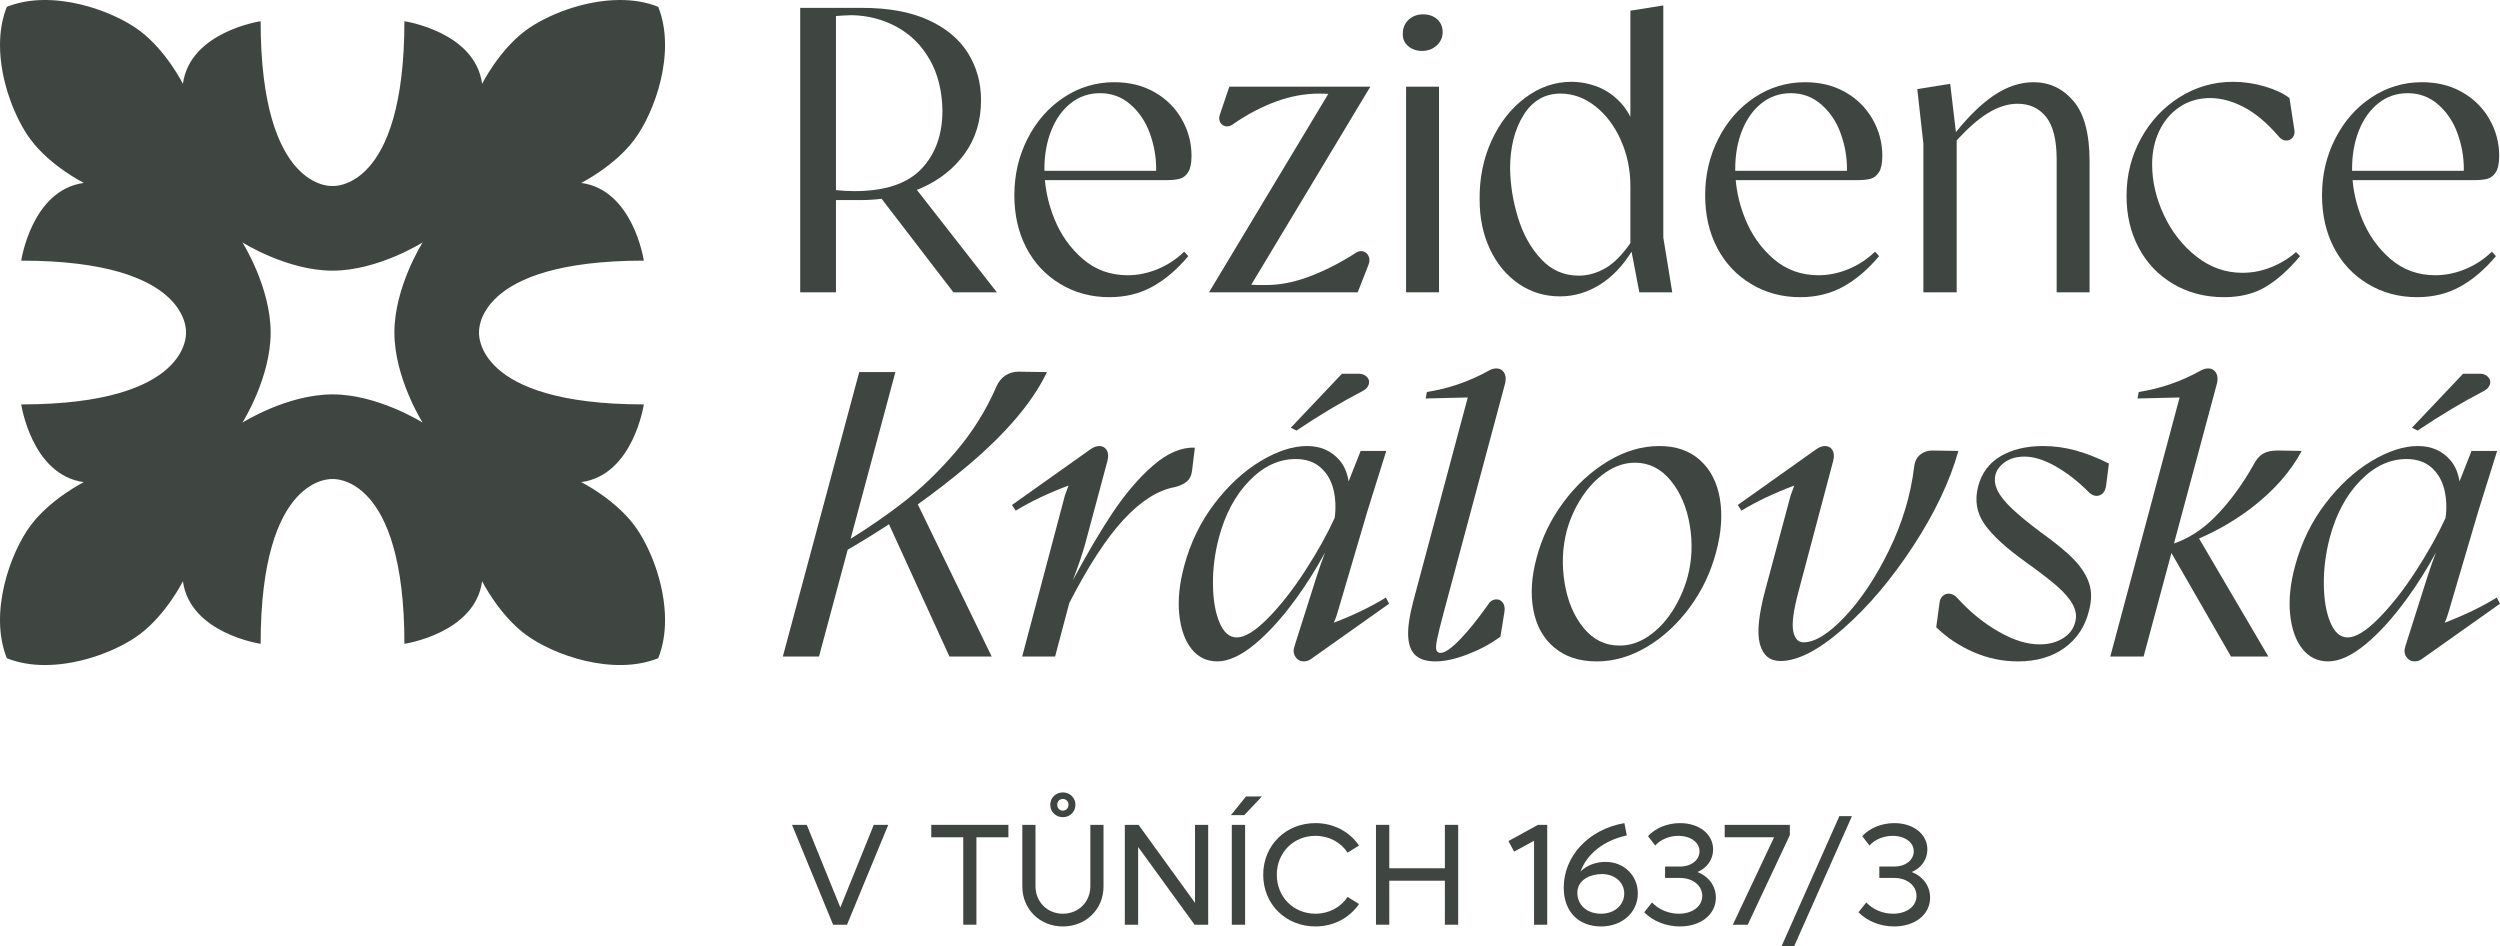 <?xml version="1.0" encoding="UTF-8"?>
<svg xmlns="http://www.w3.org/2000/svg" id="Vrstva_1" version="1.1" viewBox="0 0 601.896 227.859">
  <defs>
    <style>
      .st0 {
        fill: #3f4641;
      }
    </style>
  </defs>
  <path class="st0" d="M201.263,48.168h6.066c1.69,0,3.329-.11,4.925-.307l17.283,22.515h10.469l-19.263-24.661c.356-.142.715-.28,1.065-.434,4.369-1.924,7.859-4.697,10.469-8.316,2.608-3.621,3.914-7.909,3.914-12.866,0-4.173-1.045-7.94-3.131-11.3-2.088-3.359-5.268-6.017-9.539-7.974-4.273-1.956-9.605-2.934-15.996-2.934h-14.871v68.485h8.61v-22.208ZM215.841,6.439c3.326,1.795,5.984,4.42,7.974,7.876,1.989,3.458,3.017,7.567,3.082,12.328,0,5.806-1.697,10.485-5.088,14.039-3.392,3.556-8.773,5.332-16.143,5.332-1.571,0-3.017-.098-4.402-.245V3.857c1.164-.093,2.397-.163,3.717-.205,3.914.065,7.533.995,10.86,2.787Z"></path>
  <path class="st0" d="M255.268,68.37c3.522,2.119,7.468,3.179,11.838,3.179,3.848,0,7.304-.848,10.371-2.544,3.065-1.695,5.934-4.141,8.609-7.337l-.978-1.077c-1.892,1.827-4.028,3.229-6.408,4.207-2.382.979-4.779,1.468-7.191,1.468-4.175,0-7.778-1.304-10.811-3.914-3.033-2.608-5.332-5.87-6.898-9.783-1.218-3.046-1.956-6.111-2.226-9.197h29.229c1.37,0,2.461-.113,3.277-.343.815-.228,1.483-.766,2.006-1.614.522-.848.783-2.153.783-3.914,0-3.131-.783-6.066-2.348-8.806-1.566-2.739-3.752-4.906-6.555-6.506-2.805-1.597-6.034-2.397-9.686-2.397-4.436,0-8.497,1.223-12.181,3.669-3.686,2.446-6.588,5.757-8.708,9.93-2.12,4.174-3.179,8.707-3.179,13.599,0,4.762.961,8.986,2.886,12.67,1.923,3.686,4.647,6.588,8.169,8.707ZM253.116,31.388c1.108-2.772,2.673-4.956,4.696-6.555,2.021-1.597,4.369-2.397,7.044-2.397,2.804,0,5.25.914,7.337,2.739,2.087,1.827,3.635,4.143,4.647,6.947,1.011,2.804,1.517,5.642,1.517,8.512l-.023.488h-26.872c-.002-.13-.01-.261-.01-.391,0-3.457.554-6.571,1.663-9.344Z"></path>
  <path class="st0" d="M326.883,70.376l2.641-6.751c.26-.716.245-1.385-.049-2.006-.293-.619-.767-.994-1.418-1.125-.653-.129-1.306.066-1.957.587-3.588,2.284-7.191,4.109-10.81,5.478-3.62,1.37-7.061,2.055-10.322,2.055-1.272.044-2.503.007-3.715-.067l28.663-47.677h-33.949l-2.251,6.653c-.261.719-.244,1.354.049,1.908.294.555.75.88,1.37.978.619.098,1.255-.113,1.907-.636,3.326-2.283,6.717-4.061,10.175-5.332,3.457-1.272,6.947-1.908,10.469-1.908.65,0,1.362.025,2.113.065l-28.724,47.777h35.808Z"></path>
  <rect class="st0" x="338.525" y="20.871" width="7.925" height="49.505"></rect>
  <path class="st0" d="M342.34,12.261c1.434,0,2.625-.44,3.571-1.321.945-.88,1.419-1.941,1.419-3.179,0-1.305-.44-2.348-1.321-3.131s-2.006-1.175-3.375-1.175c-1.436,0-2.609.44-3.522,1.322-.914.88-1.37,1.973-1.37,3.277-.066,1.24.358,2.251,1.272,3.033.912.782,2.021,1.174,3.326,1.174Z"></path>
  <path class="st0" d="M385.29,68.468c2.846-1.785,5.35-4.413,7.523-7.861l1.869,9.769h7.925l-2.152-13.208V1.304l-7.925,1.271v25.547c-.62-1.223-1.351-2.305-2.201-3.239-1.663-1.825-3.539-3.146-5.626-3.962-2.088-.815-4.241-1.223-6.457-1.223-3.914,0-7.582,1.271-11.006,3.815-3.425,2.544-6.132,5.985-8.121,10.322-1.99,4.338-2.952,9.083-2.886,14.235,0,4.437.832,8.414,2.495,11.937,1.663,3.522,3.963,6.295,6.898,8.316,2.935,2.021,6.262,3.032,9.979,3.032,3.39,0,6.619-.962,9.686-2.886ZM365.478,52.423c-1.207-3.945-1.844-7.876-1.907-11.789,0-5.153,1.076-9.457,3.229-12.915,2.152-3.456,5.119-5.185,8.903-5.185,2.999,0,5.788,1.012,8.365,3.033,2.576,2.023,4.63,4.745,6.163,8.169,1.532,3.424,2.299,7.127,2.299,11.105v13.673c-1.96,2.825-3.933,4.83-5.919,5.991-2.12,1.24-4.29,1.859-6.506,1.859-3.588,0-6.62-1.336-9.098-4.012-2.48-2.673-4.322-5.982-5.528-9.93Z"></path>
  <path class="st0" d="M421.586,68.37c3.522,2.119,7.468,3.179,11.838,3.179,3.848,0,7.304-.848,10.371-2.544,3.065-1.695,5.934-4.141,8.609-7.337l-.978-1.077c-1.892,1.827-4.028,3.229-6.408,4.207-2.382.979-4.779,1.468-7.191,1.468-4.175,0-7.778-1.304-10.811-3.914-3.033-2.608-5.332-5.87-6.898-9.783-1.218-3.046-1.956-6.111-2.226-9.197h29.229c1.37,0,2.461-.113,3.277-.343.815-.228,1.483-.766,2.006-1.614.522-.848.783-2.153.783-3.914,0-3.131-.783-6.066-2.348-8.806-1.566-2.739-3.752-4.906-6.555-6.506-2.805-1.597-6.034-2.397-9.686-2.397-4.436,0-8.497,1.223-12.181,3.669-3.686,2.446-6.588,5.757-8.708,9.93-2.12,4.174-3.179,8.707-3.179,13.599,0,4.762.961,8.986,2.886,12.67,1.923,3.686,4.647,6.588,8.169,8.707ZM419.434,31.388c1.108-2.772,2.673-4.956,4.696-6.555,2.021-1.597,4.369-2.397,7.044-2.397,2.804,0,5.25.914,7.337,2.739,2.087,1.827,3.635,4.143,4.647,6.947,1.011,2.804,1.517,5.642,1.517,8.512l-.023.488h-26.872c-.002-.13-.01-.261-.01-.391,0-3.457.554-6.571,1.663-9.344Z"></path>
  <path class="st0" d="M463.067,70.376h8.023v-36.59c2.739-2.962,5.218-5.134,7.435-6.507,2.478-1.532,4.892-2.299,7.24-2.299,2.869,0,5.152,1.061,6.849,3.179,1.695,2.12,2.544,5.528,2.544,10.224v31.992h7.925v-31.503c0-6.653-1.289-11.497-3.865-14.529-2.577-3.033-5.789-4.549-9.636-4.549-3.263,0-6.491,1.093-9.686,3.277-2.943,2.013-5.94,4.932-8.993,8.74l-1.378-11.626-7.925,1.272,1.468,13.109v35.809Z"></path>
  <path class="st0" d="M523.236,68.37c3.586,2.119,7.663,3.179,12.229,3.179,3.913,0,7.255-.831,10.028-2.494,2.772-1.663,5.528-4.125,8.267-7.386l-.979-.979c-1.697,1.502-3.669,2.708-5.919,3.621-2.25.914-4.583,1.369-6.995,1.369-4.045,0-7.729-1.304-11.056-3.913-3.326-2.608-5.936-5.934-7.827-9.979-1.893-4.043-2.837-8.121-2.837-12.23,0-2.934.57-5.608,1.712-8.022,1.14-2.412,2.772-4.337,4.892-5.772,2.119-1.434,4.581-2.153,7.386-2.153,2.608,0,5.315.735,8.12,2.202,2.804,1.467,5.577,3.799,8.316,6.994.522.654,1.108.995,1.761,1.028.651.034,1.19-.195,1.614-.685.423-.488.57-1.125.44-1.908l-1.174-7.631c-1.435-1.107-3.408-2.037-5.919-2.787-2.511-.749-5.072-1.125-7.68-1.125-4.632,0-8.903,1.223-12.816,3.669-3.914,2.446-7.029,5.771-9.344,9.978-2.316,4.207-3.473,8.823-3.473,13.844,0,4.633.979,8.79,2.935,12.475,1.957,3.686,4.729,6.588,8.316,8.707Z"></path>
  <path class="st0" d="M570.099,68.37c3.522,2.119,7.468,3.179,11.838,3.179,3.848,0,7.304-.848,10.371-2.544,3.065-1.695,5.934-4.141,8.609-7.337l-.978-1.077c-1.892,1.827-4.028,3.229-6.408,4.207-2.382.979-4.779,1.468-7.191,1.468-4.175,0-7.778-1.304-10.811-3.914-3.033-2.608-5.332-5.87-6.898-9.783-1.218-3.046-1.956-6.111-2.226-9.197h29.229c1.37,0,2.461-.113,3.277-.343.815-.228,1.483-.766,2.006-1.614.522-.848.783-2.153.783-3.914,0-3.131-.783-6.066-2.348-8.806-1.566-2.739-3.752-4.906-6.555-6.506-2.805-1.597-6.034-2.397-9.686-2.397-4.436,0-8.497,1.223-12.181,3.669-3.686,2.446-6.588,5.757-8.708,9.93-2.12,4.174-3.179,8.707-3.179,13.599,0,4.762.961,8.986,2.886,12.67,1.923,3.686,4.647,6.588,8.169,8.707ZM567.946,31.388c1.108-2.772,2.673-4.956,4.696-6.555,2.021-1.597,4.369-2.397,7.044-2.397,2.804,0,5.25.914,7.337,2.739,2.087,1.827,3.635,4.143,4.647,6.947,1.011,2.804,1.517,5.642,1.517,8.512l-.023.488h-26.872c-.002-.13-.01-.261-.01-.391,0-3.457.554-6.571,1.663-9.344Z"></path>
  <path class="st0" d="M252.065,89.581l-6.849-.099c-1.174,0-2.235.311-3.179.93-.946.621-1.68,1.55-2.202,2.789-2.479,5.675-5.74,10.877-9.783,15.605-4.045,4.729-8.301,8.822-12.767,12.278-3.813,2.95-7.991,5.824-12.491,8.631l10.779-40.134h-8.708l-18.393,68.485h8.708l6.904-25.705c3.403-1.989,6.724-4.034,9.943-6.152l14.558,31.858h10.175l-17.794-36.634c4.119-2.954,8.083-6.017,11.875-9.202,9.358-7.859,15.767-15.409,19.225-22.649Z"></path>
  <path class="st0" d="M286.992,113.355l.684-5.577c-3.262-.13-6.62,1.306-10.077,4.305-3.457,3.001-6.784,6.915-9.979,11.74-2.823,4.264-5.925,9.546-9.307,15.842,1.315-3.476,2.301-6.381,2.948-8.699l5.381-20.057c.26-1.042.196-1.891-.195-2.544-.391-.651-.978-.978-1.761-.978-.719,0-1.436.261-2.152.783l-18.882,13.404.88,1.369c3.673-2.231,7.92-4.244,12.722-6.044-.33.852-.632,1.67-.883,2.425l-10.273,38.743h7.924l3.425-12.914c4.63-9.001,9.016-15.718,13.159-20.154,4.141-4.435,8.234-7.011,12.278-7.73,1.238-.324,2.201-.782,2.886-1.369.684-.587,1.092-1.434,1.223-2.544Z"></path>
  <path class="st0" d="M321.127,149.926c.37-.837.682-1.651.89-2.427l7.24-24.557,4.501-14.382h-6.164l-2.904,7.345c-.318-2.053-1.038-3.758-2.183-5.095-1.957-2.282-4.566-3.424-7.827-3.424-3.458,0-7.208,1.223-11.251,3.669-4.045,2.446-7.729,5.855-11.055,10.223-3.326,4.371-5.74,9.328-7.24,14.871-1.174,4.305-1.582,8.219-1.223,11.74.358,3.522,1.336,6.295,2.935,8.316,1.598,2.02,3.669,3.032,6.213,3.032,2.673,0,5.657-1.352,8.952-4.06,3.293-2.705,6.636-6.391,10.028-11.055,2.524-3.471,4.848-7.17,6.976-11.094-.75,1.952-1.478,4.03-2.182,6.251l-5.185,16.338c-.327.978-.245,1.827.245,2.544.489.718,1.157,1.076,2.005,1.076.651,0,1.239-.195,1.761-.586l18.785-13.306-.783-1.468c-3.661,2.242-7.846,4.254-12.532,6.047ZM305.238,148.869c-3.033,3.067-5.528,4.599-7.485,4.599-1.761,0-3.147-1.206-4.158-3.621-1.012-2.412-1.533-5.478-1.566-9.197-.033-3.717.44-7.436,1.419-11.153,1.499-5.675,3.945-10.256,7.337-13.746,3.391-3.488,7.108-5.235,11.154-5.235,2.478,0,4.483.685,6.017,2.055,1.532,1.37,2.559,3.131,3.082,5.283.522,2.153.619,4.436.294,6.848-1.827,3.979-4.207,8.235-7.142,12.768-2.935,4.534-5.919,8.333-8.952,11.398Z"></path>
  <path class="st0" d="M327.104,89.972h-4.012l-12.327,13.013,1.37.684c5.413-3.652,10.762-6.848,16.045-9.587.717-.392,1.174-.913,1.37-1.566.195-.651.049-1.239-.441-1.761-.489-.521-1.158-.783-2.005-.783Z"></path>
  <path class="st0" d="M360.269,88.7c-.587,0-1.174.163-1.761.488-4.632,2.61-9.622,4.338-14.969,5.185l-.293,1.566,10.132-.241-13.068,48.866c-.979,3.717-1.403,6.62-1.272,8.707.13,2.089.733,3.605,1.81,4.549,1.076.944,2.657,1.418,4.745,1.418,2.217,0,4.809-.572,7.778-1.711,2.967-1.141,5.592-2.559,7.875-4.256l.979-6.066c.13-.913-.034-1.646-.489-2.201-.457-.554-1.045-.783-1.762-.685-.718.098-1.305.538-1.761,1.321-2.544,3.588-4.827,6.408-6.848,8.463-2.023,2.054-3.522,3.082-4.501,3.082-.523,0-.865-.211-1.027-.636-.163-.423-.115-1.287.147-2.593.26-1.304.783-3.424,1.566-6.359l14.871-55.473c.196-1.043.081-1.874-.343-2.495-.425-.619-1.027-.929-1.81-.929Z"></path>
  <path class="st0" d="M409.332,110.811c-2.512-2.282-5.789-3.424-9.832-3.424-4.241,0-8.399,1.24-12.474,3.717-4.077,2.48-7.631,5.772-10.664,9.882-3.033,4.109-5.17,8.545-6.409,13.306-1.239,4.566-1.501,8.756-.782,12.571.716,3.816,2.397,6.834,5.038,9.05,2.642,2.217,6.049,3.326,10.224,3.326,4.109,0,8.12-1.158,12.033-3.472,3.914-2.315,7.353-5.479,10.322-9.491,2.967-4.01,5.102-8.495,6.408-13.452,1.238-4.63,1.532-8.887.88-12.768-.653-3.879-2.235-6.962-4.745-9.245ZM406.251,139.085c-.783,2.805-1.974,5.464-3.571,7.974-1.599,2.512-3.507,4.535-5.723,6.067-2.219,1.533-4.566,2.299-7.044,2.299-3.458,0-6.344-1.418-8.659-4.256-2.316-2.837-3.832-6.423-4.549-10.761-.718-4.337-.555-8.527.49-12.573.782-2.869,1.988-5.56,3.62-8.071,1.629-2.51,3.571-4.533,5.821-6.066,2.25-1.532,4.581-2.299,6.995-2.299,3.39,0,6.262,1.435,8.609,4.305,2.348,2.871,3.88,6.473,4.598,10.81.717,4.338.521,8.528-.587,12.571Z"></path>
  <path class="st0" d="M465.244,108.463c-1.174,0-2.169.343-2.984,1.028-.816.685-1.289,1.68-1.418,2.984-.849,6.848-2.871,13.535-6.066,20.057-3.197,6.523-6.736,11.838-10.616,15.947-3.881,4.108-7.191,6.163-9.93,6.163-1.306,0-2.137-.896-2.495-2.691-.359-1.792.049-4.906,1.223-9.343l8.414-31.699c.26-1.042.195-1.891-.196-2.544-.391-.651-.978-.978-1.761-.978-.718,0-1.435.261-2.152.783l-18.882,13.404.88,1.369c3.673-2.231,7.921-4.243,12.721-6.044-.329.852-.632,1.67-.883,2.425l-6.066,22.6c-1.631,6.066-2.072,10.453-1.321,13.159.749,2.708,2.397,4.06,4.94,4.06,4.174,0,9.246-2.625,15.214-7.876,5.968-5.249,11.544-11.838,16.729-19.762,5.186-7.924,8.821-15.571,10.909-22.943l-6.262-.098Z"></path>
  <path class="st0" d="M491.891,107.387c-4.045,0-7.453.817-10.224,2.446-2.773,1.631-4.583,4.077-5.43,7.337-.849,3.326-.327,6.344,1.565,9.051,1.891,2.707,5.218,5.757,9.979,9.147,3.195,2.284,5.675,4.191,7.436,5.723,1.761,1.534,3.033,3.018,3.816,4.452.783,1.435.978,2.837.587,4.207-.391,1.631-1.37,2.936-2.935,3.914-1.565.978-3.392,1.468-5.479,1.468-3.001.065-6.327-.946-9.979-3.033-3.653-2.087-6.98-4.794-9.979-8.121-.523-.586-1.11-.929-1.761-1.026-.653-.099-1.223.065-1.712.488-.49.425-.766,1.028-.832,1.81l-.783,5.772c2.544,2.479,5.528,4.467,8.952,5.968,3.424,1.499,6.995,2.249,10.713,2.249,4.501,0,8.25-1.093,11.251-3.277,3-2.184,4.956-5.168,5.87-8.952.651-2.412.668-4.582.049-6.506-.621-1.924-1.81-3.816-3.571-5.675-1.761-1.859-4.469-4.092-8.121-6.702-2.871-2.152-5.153-4.026-6.848-5.625-1.697-1.597-2.871-3.065-3.522-4.402-.653-1.336-.817-2.625-.489-3.864.326-1.175,1.108-2.184,2.348-3.033,1.238-.847,2.772-1.271,4.598-1.271,2.283,0,4.794.783,7.533,2.348,2.74,1.564,5.381,3.62,7.925,6.163.847.848,1.712,1.125,2.593.831.88-.293,1.418-1.059,1.614-2.299l.685-5.381c-2.74-1.37-5.398-2.412-7.974-3.131-2.577-.716-5.203-1.076-7.876-1.076Z"></path>
  <path class="st0" d="M554.152,108.56l-5.772-.098c-1.501,0-2.691.262-3.571.783-.88.522-1.648,1.435-2.299,2.739-2.805,4.958-5.919,9.148-9.343,12.573-2.972,2.972-6.228,5.069-9.765,6.296l10.401-38.729c.196-1.043.081-1.874-.343-2.495-.425-.619-1.027-.929-1.81-.929-.587,0-1.174.163-1.761.488-4.632,2.61-9.622,4.338-14.969,5.185l-.293,1.566,10.132-.241-16.687,62.367h8.023l6.696-24.934,14.339,24.934h9.001l-16.688-28.419c4.743-2.054,9.084-4.613,13.02-7.683,5.185-4.043,9.082-8.512,11.692-13.404Z"></path>
  <path class="st0" d="M601.113,143.879c-3.661,2.242-7.846,4.254-12.532,6.047.37-.837.682-1.651.89-2.427l7.24-24.557,4.501-14.382h-6.164l-2.904,7.345c-.318-2.053-1.038-3.758-2.183-5.095-1.957-2.282-4.566-3.424-7.827-3.424-3.458,0-7.208,1.223-11.251,3.669-4.045,2.446-7.729,5.855-11.055,10.223-3.326,4.371-5.74,9.328-7.24,14.871-1.174,4.305-1.582,8.219-1.223,11.74.358,3.522,1.336,6.295,2.935,8.316,1.598,2.02,3.669,3.032,6.213,3.032,2.673,0,5.657-1.352,8.952-4.06,3.293-2.705,6.636-6.391,10.028-11.055,2.524-3.471,4.848-7.17,6.976-11.094-.75,1.952-1.478,4.03-2.182,6.251l-5.185,16.338c-.327.978-.245,1.827.245,2.544.489.718,1.157,1.076,2.005,1.076.651,0,1.239-.195,1.761-.586l18.785-13.306-.783-1.468ZM572.692,148.869c-3.033,3.067-5.528,4.599-7.485,4.599-1.761,0-3.147-1.206-4.158-3.621-1.012-2.412-1.533-5.478-1.566-9.197-.033-3.717.44-7.436,1.419-11.153,1.499-5.675,3.945-10.256,7.337-13.746,3.391-3.488,7.108-5.235,11.154-5.235,2.478,0,4.483.685,6.017,2.055,1.532,1.37,2.559,3.131,3.082,5.283.522,2.153.619,4.436.294,6.848-1.827,3.979-4.207,8.235-7.142,12.768-2.935,4.534-5.919,8.333-8.952,11.398Z"></path>
  <path class="st0" d="M593.017,89.972l-12.327,13.013,1.37.684c5.413-3.652,10.762-6.848,16.045-9.587.717-.392,1.174-.913,1.37-1.566.195-.651.049-1.239-.441-1.761-.489-.521-1.158-.783-2.005-.783h-4.012Z"></path>
  <g>
    <path class="st0" d="M213.855,198.588l-9.931,24.044h-3.345l-9.896-24.044h3.554l8.084,19.897,8.05-19.897h3.484Z"></path>
    <path class="st0" d="M242.783,201.585h-7.701v21.047h-3.171v-21.047h-7.7v-2.997h18.572v2.997Z"></path>
    <path class="st0" d="M246.133,213.433v-14.845h3.171v14.775c0,3.763,2.822,6.62,6.585,6.62,3.798,0,6.621-2.857,6.621-6.62v-14.775h3.171v14.845c0,5.471-4.217,9.618-9.792,9.618-5.54,0-9.756-4.147-9.756-9.618ZM252.858,193.745c0-1.673,1.324-2.962,3.032-2.962s3.032,1.289,3.032,2.962c0,1.707-1.324,2.996-3.032,2.996s-3.032-1.289-3.032-2.996ZM257.249,193.745c0-.802-.593-1.394-1.359-1.394s-1.359.592-1.359,1.394c0,.836.592,1.428,1.359,1.428s1.359-.592,1.359-1.428Z"></path>
    <path class="st0" d="M290.879,198.588v24.044h-3.275l-13.59-18.712v18.712h-3.206v-24.044h3.31l13.59,18.783v-18.783h3.171Z"></path>
    <path class="st0" d="M299.98,191.759h3.833l-4.252,4.495h-3.205l3.624-4.495ZM296.565,198.588h3.206v24.044h-3.206v-24.044Z"></path>
    <path class="st0" d="M304.128,210.61c0-7.074,5.401-12.44,12.579-12.44,4.46,0,8.259,2.125,10.489,5.401l-2.753,1.707c-1.638-2.474-4.425-4.042-7.736-4.042-5.296,0-9.303,4.042-9.303,9.374s4.007,9.373,9.303,9.373c3.311,0,6.098-1.568,7.736-4.042l2.753,1.708c-2.23,3.275-6.029,5.401-10.489,5.401-7.178,0-12.579-5.366-12.579-12.44Z"></path>
    <path class="st0" d="M351.07,198.588v24.044h-3.206v-10.593h-13.381v10.593h-3.206v-24.044h3.206v10.455h13.381v-10.455h3.206Z"></path>
    <path class="st0" d="M372.507,198.588v24.044h-3.171v-20.211l-4.809,2.614-1.359-2.544,7.108-3.903h2.23Z"></path>
    <path class="st0" d="M394.323,215.071c0,4.564-3.728,7.98-8.851,7.98-5.401,0-8.99-3.519-8.99-9.374,0-7.456,5.889-14.008,14.601-15.506l.592,2.961c-5.82,1.256-9.722,4.705-11.151,8.712,1.499-1.568,3.798-2.335,6.063-2.335,4.425,0,7.735,3.311,7.735,7.562ZM391.048,215.106c0-2.649-2.265-4.67-5.366-4.67-2.788,0-5.924,1.394-5.924,4.495,0,2.927,2.265,5.052,5.715,5.052,3.206,0,5.575-2.055,5.575-4.878Z"></path>
    <path class="st0" d="M413.109,216.115c0,4.043-3.589,6.935-8.676,6.935-3.276,0-6.481-1.254-8.572-3.416l1.882-2.369c1.603,1.742,4.007,2.717,6.481,2.717,3.276,0,5.61-1.812,5.61-4.285s-2.265-4.322-5.332-4.322h-3.624v-2.752h3.624c2.684,0,4.669-1.568,4.669-3.659,0-2.125-2.091-3.728-5.087-3.728-2.16,0-4.286.871-5.575,2.335l-1.742-2.265c1.812-1.986,4.739-3.136,7.701-3.136,4.669,0,7.98,2.682,7.98,6.342,0,2.439-1.464,4.46-3.764,5.436,2.683,1.046,4.425,3.345,4.425,6.167Z"></path>
    <path class="st0" d="M430.92,198.588v2.475l-10.14,21.569h-3.589l9.931-21.047h-11.883v-2.997h15.681Z"></path>
    <path class="st0" d="M442.84,196.497h3.032l-13.938,31.362h-3.032l13.938-31.362Z"></path>
    <path class="st0" d="M464.692,216.115c0,4.043-3.589,6.935-8.676,6.935-3.276,0-6.481-1.254-8.572-3.416l1.882-2.369c1.603,1.742,4.007,2.717,6.481,2.717,3.276,0,5.61-1.812,5.61-4.285s-2.265-4.322-5.332-4.322h-3.624v-2.752h3.624c2.684,0,4.669-1.568,4.669-3.659,0-2.125-2.091-3.728-5.087-3.728-2.16,0-4.286.871-5.575,2.335l-1.742-2.265c1.812-1.986,4.739-3.136,7.701-3.136,4.669,0,7.98,2.682,7.98,6.342,0,2.439-1.464,4.46-3.764,5.436,2.683,1.046,4.425,3.345,4.425,6.167Z"></path>
  </g>
  <path class="st0" d="M139.937,116.073c12.558-1.693,15.069-18.709,15.069-18.709-41.056-.002-39.673-17.306-39.673-17.306,0,0-1.382-17.304,39.673-17.308,0,0-2.511-17.016-15.069-18.709,0,0,8-4.014,12.781-10.407,5-6.683,10.102-21.167,5.752-31.991-2.877-1.155-6.012-1.644-9.19-1.644-8.781,0-17.893,3.726-22.801,7.396-6.392,4.783-10.407,12.783-10.407,12.783-1.693-12.56-18.709-15.069-18.709-15.069-.002,41.054-17.306,39.671-17.306,39.671,0,0-17.304,1.382-17.306-39.671,0,0-17.018,2.509-18.711,15.069,0,0-4.014-8-10.407-12.783C26.952,2.397,12.468-2.703,1.644,1.644.489,4.521,0,7.656,0,10.834c0,8.783,3.726,17.895,7.396,22.801,4.783,6.392,12.783,10.407,12.783,10.407-12.56,1.693-15.069,18.709-15.069,18.709,41.054.004,39.671,17.308,39.671,17.308,0,0,1.382,17.304-39.671,17.306,0,0,2.509,17.016,15.069,18.709,0,0-8,4.014-12.783,10.407-5,6.685-10.1,21.169-5.752,31.991,2.877,1.155,6.012,1.644,9.19,1.644,8.783,0,17.895-3.726,22.801-7.396,6.392-4.781,10.407-12.781,10.407-12.781,1.693,12.558,18.711,15.067,18.711,15.067.002-41.054,17.306-39.671,17.306-39.671,0,0,17.304-1.382,17.306,39.671,0,0,17.016-2.509,18.709-15.067,0,0,4.014,8,10.407,12.781,6.685,5,21.169,10.1,31.991,5.752,1.155-2.877,1.644-6.012,1.644-9.19,0-8.781-3.726-17.893-7.396-22.801-4.781-6.392-12.781-10.407-12.781-10.407ZM101.75,101.75s-10.727-6.798-21.692-6.798-21.693,6.798-21.693,6.798c0,0,6.798-10.727,6.798-21.692s-6.798-21.692-6.798-21.692c0,0,10.727,6.798,21.693,6.798s21.692-6.798,21.692-6.798c0,0-6.798,10.727-6.798,21.692s6.798,21.692,6.798,21.692Z"></path>
</svg>
